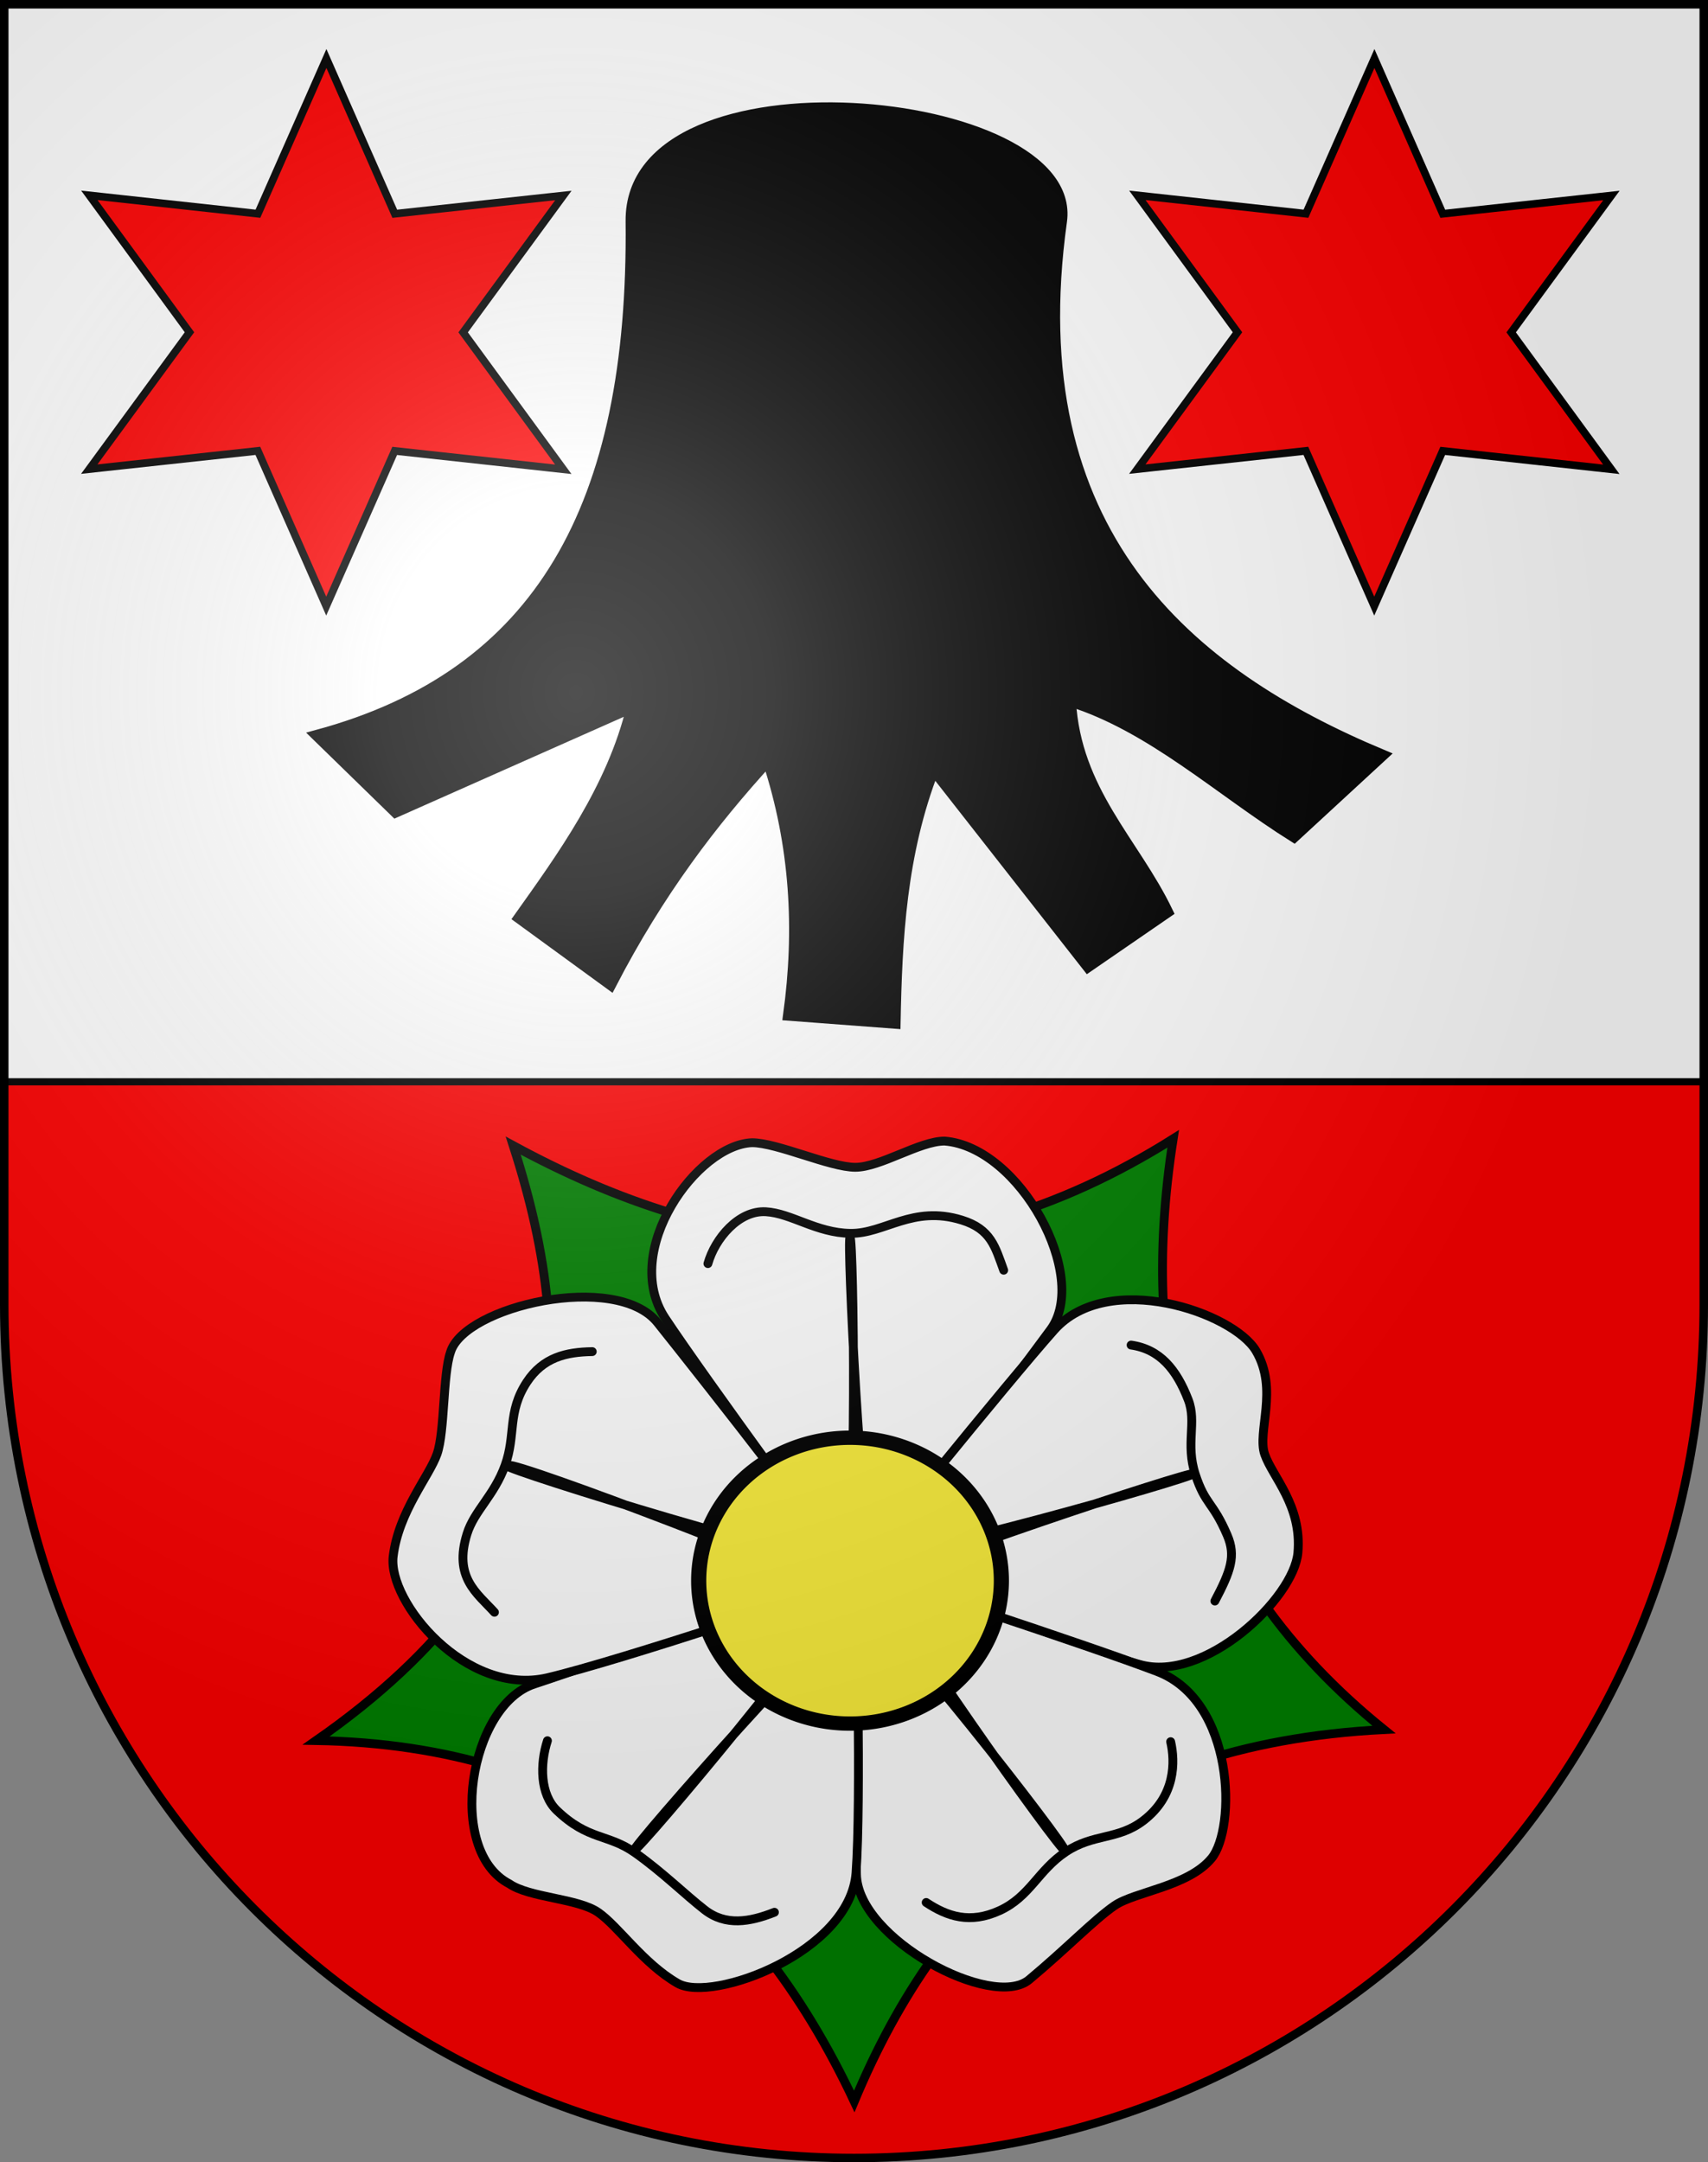<?xml version="1.0" encoding="UTF-8" standalone="no"?>
<svg
   xmlns:dc="http://purl.org/dc/elements/1.1/"
   xmlns:cc="http://web.resource.org/cc/"
   xmlns:rdf="http://www.w3.org/1999/02/22-rdf-syntax-ns#"
   xmlns:svg="http://www.w3.org/2000/svg"
   xmlns="http://www.w3.org/2000/svg"
   xmlns:xlink="http://www.w3.org/1999/xlink"
   xmlns:sodipodi="http://sodipodi.sourceforge.net/DTD/sodipodi-0.dtd"
   xmlns:inkscape="http://www.inkscape.org/namespaces/inkscape"
   height="763"
   width="603"
   version="1.0"
   id="svg20"
   sodipodi:version="0.32"
   inkscape:version="0.44.1"
   sodipodi:docname="Oberstocken-coat of arms.svg"
   sodipodi:docbase="F:\Mis Documentos\Mis imágenes\Encyclopédie\Escudos de Suiza">
  <rect width="100%" height="100%" fill="#808080" stroke="none"/>
  <defs
     id="defs29">
    <linearGradient
       id="linearGradient2893">
      <stop
         style="stop-color:#ffffff;stop-opacity:0.314;"
         offset="0"
         id="stop2895" />
      <stop
         id="stop2897"
         offset="0.19"
         style="stop-color:#ffffff;stop-opacity:0.251;" />
      <stop
         style="stop-color:#6b6b6b;stop-opacity:0.125;"
         offset="0.6"
         id="stop2901" />
      <stop
         style="stop-color:#000000;stop-opacity:0.125;"
         offset="1"
         id="stop2899" />
    </linearGradient>
    <linearGradient
       id="linearGradient2955">
      <stop
         style="stop-color:white;stop-opacity:0;"
         offset="0"
         id="stop2965" />
      <stop
         style="stop-color:black;stop-opacity:0.646;"
         offset="1"
         id="stop2959" />
    </linearGradient>
    <radialGradient
       inkscape:collect="always"
       xlink:href="#linearGradient2893"
       id="radialGradient3236"
       gradientUnits="userSpaceOnUse"
       gradientTransform="matrix(1.215,1.531577e-24,1.464684e-23,1.267,-839.192,-490.489)"
       cx="858.042"
       cy="579.933"
       fx="858.042"
       fy="579.933"
       r="300" />
  </defs>
  <sodipodi:namedview
     inkscape:window-height="682"
     inkscape:window-width="1024"
     inkscape:pageshadow="2"
     inkscape:pageopacity="0.0"
     guidetolerance="10.0"
     gridtolerance="10.0"
     objecttolerance="10.0"
     borderopacity="1.0"
     bordercolor="#666666"
     pagecolor="#ffffff"
     id="base"
     inkscape:zoom="0.48301888"
     inkscape:cx="682.34949"
     inkscape:cy="296.39108"
     inkscape:window-x="-4"
     inkscape:window-y="-4"
     inkscape:current-layer="layer2"
     showgrid="true" />
  <desc
     id="desc22">Coat of Arms of Canton of Freiburg (Fribourg)</desc>
  <g
     inkscape:groupmode="layer"
     id="layer1"
     inkscape:label="Fond écu"
     sodipodi:insensitive="true">
    <path
       id="path1899"
       d="M 1.5,1.5 L 1.5,460.368 C 1.5,626.678 135.815,761.5 301.5,761.5 C 467.185,761.5 601.5,626.678 601.5,460.368 L 601.5,1.5 L 1.5,1.5 z "
       style="fill:#fe0000;fill-opacity:1" />
    <rect
       style="fill:white;fill-opacity:1;stroke:black;stroke-width:2.523;stroke-miterlimit:4;stroke-dasharray:none;stroke-opacity:1"
       id="rect21785"
       width="600.477"
       height="380.572"
       x="1.261"
       y="1.167" />
  </g>
  <g
     inkscape:groupmode="layer"
     id="layer2"
     inkscape:label="Meubles"
     sodipodi:insensitive="true">
    <g
       id="g21767"
       transform="matrix(1.04,0,0,1.04,-10.602,390.416)">
      <path
         transform="matrix(0.417,0,0,0.393,98.75,7.523)"
         inkscape:r_cy="true"
         inkscape:r_cx="true"
         d="M 530 390 A 50 50 0 1 1  430,390 A 50 50 0 1 1  530 390 z"
         sodipodi:ry="50"
         sodipodi:rx="50"
         sodipodi:cy="390"
         sodipodi:cx="480"
         id="path6793"
         style="fill:none;fill-opacity:1;stroke:#333;stroke-width:2.47;stroke-linecap:round;stroke-linejoin:round;stroke-miterlimit:4;stroke-dasharray:none;stroke-opacity:1"
         sodipodi:type="arc" />
      <path
         transform="matrix(0.417,0,0,0.393,98.75,7.523)"
         inkscape:r_cy="true"
         inkscape:r_cx="true"
         d="M 775 390 A 295 295 0 1 1  185,390 A 295 295 0 1 1  775 390 z"
         sodipodi:ry="295"
         sodipodi:rx="295"
         sodipodi:cy="390"
         sodipodi:cx="480"
         id="path7668"
         style="fill:none;fill-opacity:1;stroke:#333;stroke-width:2.47;stroke-linecap:round;stroke-linejoin:round;stroke-miterlimit:4;stroke-dasharray:none;stroke-opacity:1"
         sodipodi:type="arc" />
      <path
         inkscape:r_cy="true"
         inkscape:r_cx="true"
         sodipodi:nodetypes="cccccc"
         id="sepales"
         d="M 408.449,11 C 396.23,89.166 413.759,157.97 480,211.445 C 382.499,216.433 330.078,265.914 300.184,337.63 C 264.613,261.974 206.949,216.71 117.5,215.171 C 204.442,154.662 207.679,85.373 184.411,13.303 C 255.018,51.62 328.625,61.146 408.449,11 z "
         style="fill:green;fill-opacity:1;stroke:black;stroke-width:3;stroke-linecap:round;stroke-linejoin:miter;marker-start:none;stroke-miterlimit:4;stroke-dasharray:none;stroke-opacity:1" />
      <path
         sodipodi:nodetypes="cscsssc"
         id="petale1"
         d="M 265.457,12.322 C 274.001,12.322 291.974,20.667 300.518,20.667 C 309.062,20.667 322.32,11.766 330.864,11.766 C 356.512,13.847 380.16,57.712 366.809,75.742 C 353.591,93.593 301.963,162.988 300.223,160.859 C 295.635,155.247 249.588,92.35 235.994,71.848 C 220.833,48.98 246.877,13.044 265.457,12.322 z "
         style="fill:white;fill-opacity:1;stroke:black;stroke-width:3;stroke-linecap:round;stroke-linejoin:miter;stroke-miterlimit:4;stroke-dasharray:none;stroke-opacity:1"
         inkscape:r_cx="true"
         inkscape:r_cy="true" />
      <path
         inkscape:r_cy="true"
         inkscape:r_cx="true"
         style="fill:white;fill-opacity:1;stroke:black;stroke-width:3;stroke-linecap:round;stroke-linejoin:miter;stroke-miterlimit:4;stroke-dasharray:none;stroke-opacity:1"
         d="M 436.58,82.982 C 444.263,96.032 436.875,110.379 439.516,118.051 C 442.156,125.723 452.216,135.451 450.789,151.45 C 449.408,166.932 419.213,195.735 397.036,189.351 C 374.858,182.967 296.594,163.329 298.2,161.108 C 302.435,155.255 351.566,94.473 368.019,75.931 C 386.369,55.251 428.896,69.933 436.58,82.982 z "
         id="petale2"
         sodipodi:nodetypes="cszzssz" />
      <path
         sodipodi:nodetypes="cszsssz"
         id="petale3"
         d="M 421.482,255.12 C 413.612,264.684 395.46,266.439 388.547,271.18 C 381.635,275.922 371.964,285.991 359.521,296.335 C 347.077,306.678 301.352,282.56 300.929,260.564 C 300.509,238.788 298.771,156.842 301.504,157.599 C 308.71,159.593 379.229,182.699 402.991,191.742 C 429.494,201.829 429.816,244.993 421.482,255.12 z "
         style="fill:white;fill-opacity:1;stroke:black;stroke-width:3;stroke-linecap:round;stroke-linejoin:miter;stroke-miterlimit:4;stroke-dasharray:none;stroke-opacity:1"
         inkscape:r_cx="true"
         inkscape:r_cy="true" />
      <path
         inkscape:r_cy="true"
         inkscape:r_cx="true"
         style="fill:white;fill-opacity:1;stroke:black;stroke-width:3;stroke-linecap:round;stroke-linejoin:miter;stroke-miterlimit:4;stroke-dasharray:none;stroke-opacity:1"
         d="M 240.242,297.554 C 228.542,290.84 220.103,278.164 213.19,273.423 C 206.278,268.681 190.01,268.525 183.098,263.784 C 161.481,252.572 169.528,203.184 191.555,196.006 C 213.362,188.9 300.628,157.481 300.711,160.168 C 300.929,167.254 302.558,235.904 300.791,260.034 C 298.821,286.948 251.942,304.267 240.242,297.554 z "
         id="petale4"
         sodipodi:nodetypes="cscsssz" />
      <path
         sodipodi:nodetypes="czcsssz"
         id="petale5"
         d="M 143.665,152.656 C 145.525,137.396 155.943,125.541 158.584,117.869 C 161.224,110.198 160.479,91.092 163.119,83.42 C 167.734,67.778 219.383,55.847 233.42,73.407 C 247.318,90.792 302.399,160.551 299.718,161.456 C 292.647,163.842 220.95,187.976 196.096,193.846 C 168.374,200.394 141.784,168.082 143.665,152.656 z "
         style="fill:white;fill-opacity:1;stroke:black;stroke-width:3;stroke-linecap:round;stroke-linejoin:miter;stroke-miterlimit:4;stroke-dasharray:none;stroke-opacity:1"
         inkscape:r_cx="true"
         inkscape:r_cy="true" />
      <path
         sodipodi:nodetypes="czzzzzzzzzzc"
         id="path2244"
         d="M 182.083,121.862 C 182.083,123.436 291.7,157.286 296.7,153.745 C 301.284,150.205 300,44.367 298.75,44.367 C 297.5,44.367 302.692,147.67 306.442,151.604 C 310.192,155.931 415.833,125.796 415.417,124.616 C 415,123.436 312.466,157.201 310.383,161.922 C 308.716,166.642 370.417,253.25 371.667,252.463 C 372.917,251.677 308.66,168.993 302.41,169.386 C 297.202,169.386 224.583,251.283 225.417,252.463 C 226.667,253.25 296.103,170.193 294.02,165.472 C 292.353,160.752 183.75,119.895 182.917,121.862 L 182.083,121.862 z "
         style="fill:white;fill-opacity:1;stroke:black;stroke-width:3;stroke-linecap:round;stroke-linejoin:round;stroke-miterlimit:4;stroke-dasharray:none;stroke-opacity:1"
         inkscape:r_cx="true"
         inkscape:r_cy="true" />
      <path
         transform="matrix(0.375,0,0,0.354,118.75,22.864)"
         inkscape:r_cy="true"
         inkscape:r_cx="true"
         d="M 617 390 A 137 137 0 1 1  343,390 A 137 137 0 1 1  617 390 z"
         sodipodi:ry="137"
         sodipodi:rx="137"
         sodipodi:cy="390"
         sodipodi:cx="480"
         id="path1365"
         style="fill:#fcef3c;fill-opacity:1;stroke:black;stroke-width:13.722;stroke-linecap:butt;stroke-miterlimit:4;stroke-dasharray:none;stroke-opacity:1"
         sodipodi:type="arc" />
      <path
         style="fill:none;fill-opacity:0.75;fill-rule:evenodd;stroke:black;stroke-width:3;stroke-linecap:round;stroke-linejoin:miter;stroke-miterlimit:4;stroke-dasharray:none;stroke-opacity:1"
         d="M 250.506,53.345 C 252.906,44.85 260.958,35.219 270.164,35.746 C 278.808,36.241 287.335,42.927 298.885,43.086 C 310.435,43.246 319.976,33.412 336.686,38.577 C 346.606,41.642 348.032,47.694 350.911,55.588"
         id="path3105"
         inkscape:r_cx="true"
         inkscape:r_cy="true"
         sodipodi:nodetypes="cszsc" />
      <path
         sodipodi:nodetypes="cszsc"
         inkscape:r_cy="true"
         inkscape:r_cx="true"
         id="path1348"
         d="M 394.162,80.987 C 403.911,82.381 409.565,89.194 413.568,99.562 C 416.533,107.244 412.557,114.454 415.965,124.875 C 419.373,135.295 421.896,134.072 426.793,145.493 C 429.814,152.539 427.98,157.644 422.601,167.834"
         style="fill:none;fill-opacity:0.75;fill-rule:evenodd;stroke:black;stroke-width:3;stroke-linecap:round;stroke-linejoin:miter;stroke-miterlimit:4;stroke-dasharray:none;stroke-opacity:1" />
      <path
         sodipodi:nodetypes="cszsc"
         inkscape:r_cy="true"
         inkscape:r_cx="true"
         id="path1350"
         d="M 407.589,215.56 C 409.146,222.338 409.3,233.921 398.348,242.324 C 389.687,248.969 381.444,246.657 372,252.937 C 362.557,259.217 359.856,268.159 349.49,272.885 C 339.494,277.442 331.844,274.906 324.6,270.117"
         style="fill:white;fill-opacity:0;fill-rule:evenodd;stroke:black;stroke-width:3;stroke-linecap:round;stroke-linejoin:miter;stroke-miterlimit:4;stroke-dasharray:none;stroke-opacity:1" />
      <path
         sodipodi:nodetypes="cszsc"
         inkscape:r_cy="true"
         inkscape:r_cx="true"
         id="path1352"
         d="M 273.086,273.437 C 264.642,276.77 256.521,278.149 249.402,272.614 C 242.716,267.416 235.045,259.801 225.801,253.262 C 216.556,246.723 209.923,249.149 199.196,238.86 C 193.549,233.443 193.441,223.222 196.026,215.238"
         style="fill:none;fill-opacity:0.75;fill-rule:evenodd;stroke:black;stroke-width:3;stroke-linecap:round;stroke-linejoin:miter;stroke-miterlimit:4;stroke-dasharray:none;stroke-opacity:1" />
      <path
         sodipodi:nodetypes="cszsc"
         inkscape:r_cy="true"
         inkscape:r_cx="true"
         id="path1354"
         d="M 178.042,171.645 C 172.075,165.092 164.114,159.825 168.739,145.035 C 171.192,137.193 177.932,132.089 181.662,121.767 C 185.392,111.446 182.327,103.782 189.011,93.585 C 194.555,85.126 202.405,83.351 211.246,83.205"
         style="fill:none;fill-opacity:0.75;fill-rule:evenodd;stroke:black;stroke-width:3;stroke-linecap:round;stroke-linejoin:miter;stroke-miterlimit:4;stroke-dasharray:none;stroke-opacity:1" />
    </g>
    <path
       style="fill:black;fill-opacity:1;fill-rule:evenodd;stroke:black;stroke-width:4.057px;stroke-linecap:butt;stroke-linejoin:miter;stroke-opacity:1"
       d="M 374.668,78.049 C 359.27,188.332 419.445,237.876 487.972,266.525 L 456.853,295.208 C 430.657,278.786 406.494,256.268 377.817,247.291 C 379.65,279.317 400.275,297.248 412.086,321.791 L 384.116,341.025 L 329.564,271.438 C 317.974,301.282 316.496,331.127 315.916,360.972 L 278.498,358.159 C 282.611,328.202 281.023,298.245 271.149,268.288 C 251.425,289.873 232.484,314.591 215.547,347.324 L 183.378,323.89 C 198.136,303.114 216.323,278.322 223.233,249.391 L 139.661,286.472 L 112.028,259.553 C 190.697,238.233 223.974,178.917 222.896,78.049 C 222.248,17.402 380.98,32.839 374.668,78.049 z "
       id="path23567"
       sodipodi:nodetypes="cccccccccccccccss" />
    <path
       sodipodi:type="star"
       style="fill:#fe0000;fill-opacity:1;stroke:black;stroke-width:3;stroke-miterlimit:4;stroke-dasharray:none;stroke-opacity:1"
       id="path25339"
       sodipodi:sides="6"
       sodipodi:cx="486.52344"
       sodipodi:cy="450.38281"
       sodipodi:r1="107.59651"
       sodipodi:r2="53.798256"
       sodipodi:arg1="0.52391935"
       sodipodi:arg2="1.0475181"
       inkscape:flatsided="false"
       inkscape:rounded="0"
       inkscape:randomized="0"
       d="M 579.688,504.211 L 513.408,496.982 L 486.489,557.979 L 459.609,496.965 L 393.325,504.151 L 432.725,450.366 L 393.359,396.555 L 459.639,403.784 L 486.558,342.786 L 513.438,403.801 L 579.722,396.614 L 540.322,450.4 L 579.688,504.211 z "
       transform="matrix(0.898,0,0,0.898,48.304,-287.18)" />
    <path
       transform="matrix(0.898,0,0,0.898,-321.696,-287.18)"
       d="M 579.688,504.211 L 513.408,496.982 L 486.489,557.979 L 459.609,496.965 L 393.325,504.151 L 432.725,450.366 L 393.359,396.555 L 459.639,403.784 L 486.558,342.786 L 513.438,403.801 L 579.722,396.614 L 540.322,450.4 L 579.688,504.211 z "
       inkscape:randomized="0"
       inkscape:rounded="0"
       inkscape:flatsided="false"
       sodipodi:arg2="1.0475181"
       sodipodi:arg1="0.52391935"
       sodipodi:r2="53.798256"
       sodipodi:r1="107.59651"
       sodipodi:cy="450.38281"
       sodipodi:cx="486.52344"
       sodipodi:sides="6"
       id="path27111"
       style="fill:#fe0000;fill-opacity:1;stroke:black;stroke-width:3;stroke-miterlimit:4;stroke-dasharray:none;stroke-opacity:1"
       sodipodi:type="star" />
  </g>
  <g
     inkscape:groupmode="layer"
     id="layer3"
     inkscape:label="Reflet final"
     style="display:inline"
     sodipodi:insensitive="true">
    <path
       style="fill:url(#radialGradient3236);fill-opacity:1"
       d="M 1.5,1.5 L 1.5,460.368 C 1.5,626.679 135.815,761.5 301.5,761.5 C 467.185,761.5 601.5,626.679 601.5,460.368 L 601.5,1.5 L 1.5,1.5 z "
       id="path2346" />
  </g>
  <g
     inkscape:groupmode="layer"
     id="layer4"
     inkscape:label="Contour final"
     style="display:inline"
     sodipodi:insensitive="true">
    <path
       style="fill:none;fill-opacity:1;stroke:#000000;stroke-width:3;stroke-miterlimit:4;stroke-dasharray:none;stroke-opacity:1"
       d="M 1.5,1.5 L 1.5,460.368 C 1.5,626.679 135.815,761.5 301.5,761.5 C 467.185,761.5 601.5,626.679 601.5,460.368 L 601.5,1.5 L 1.5,1.5 z "
       id="path3239" />
  </g>
</svg>
